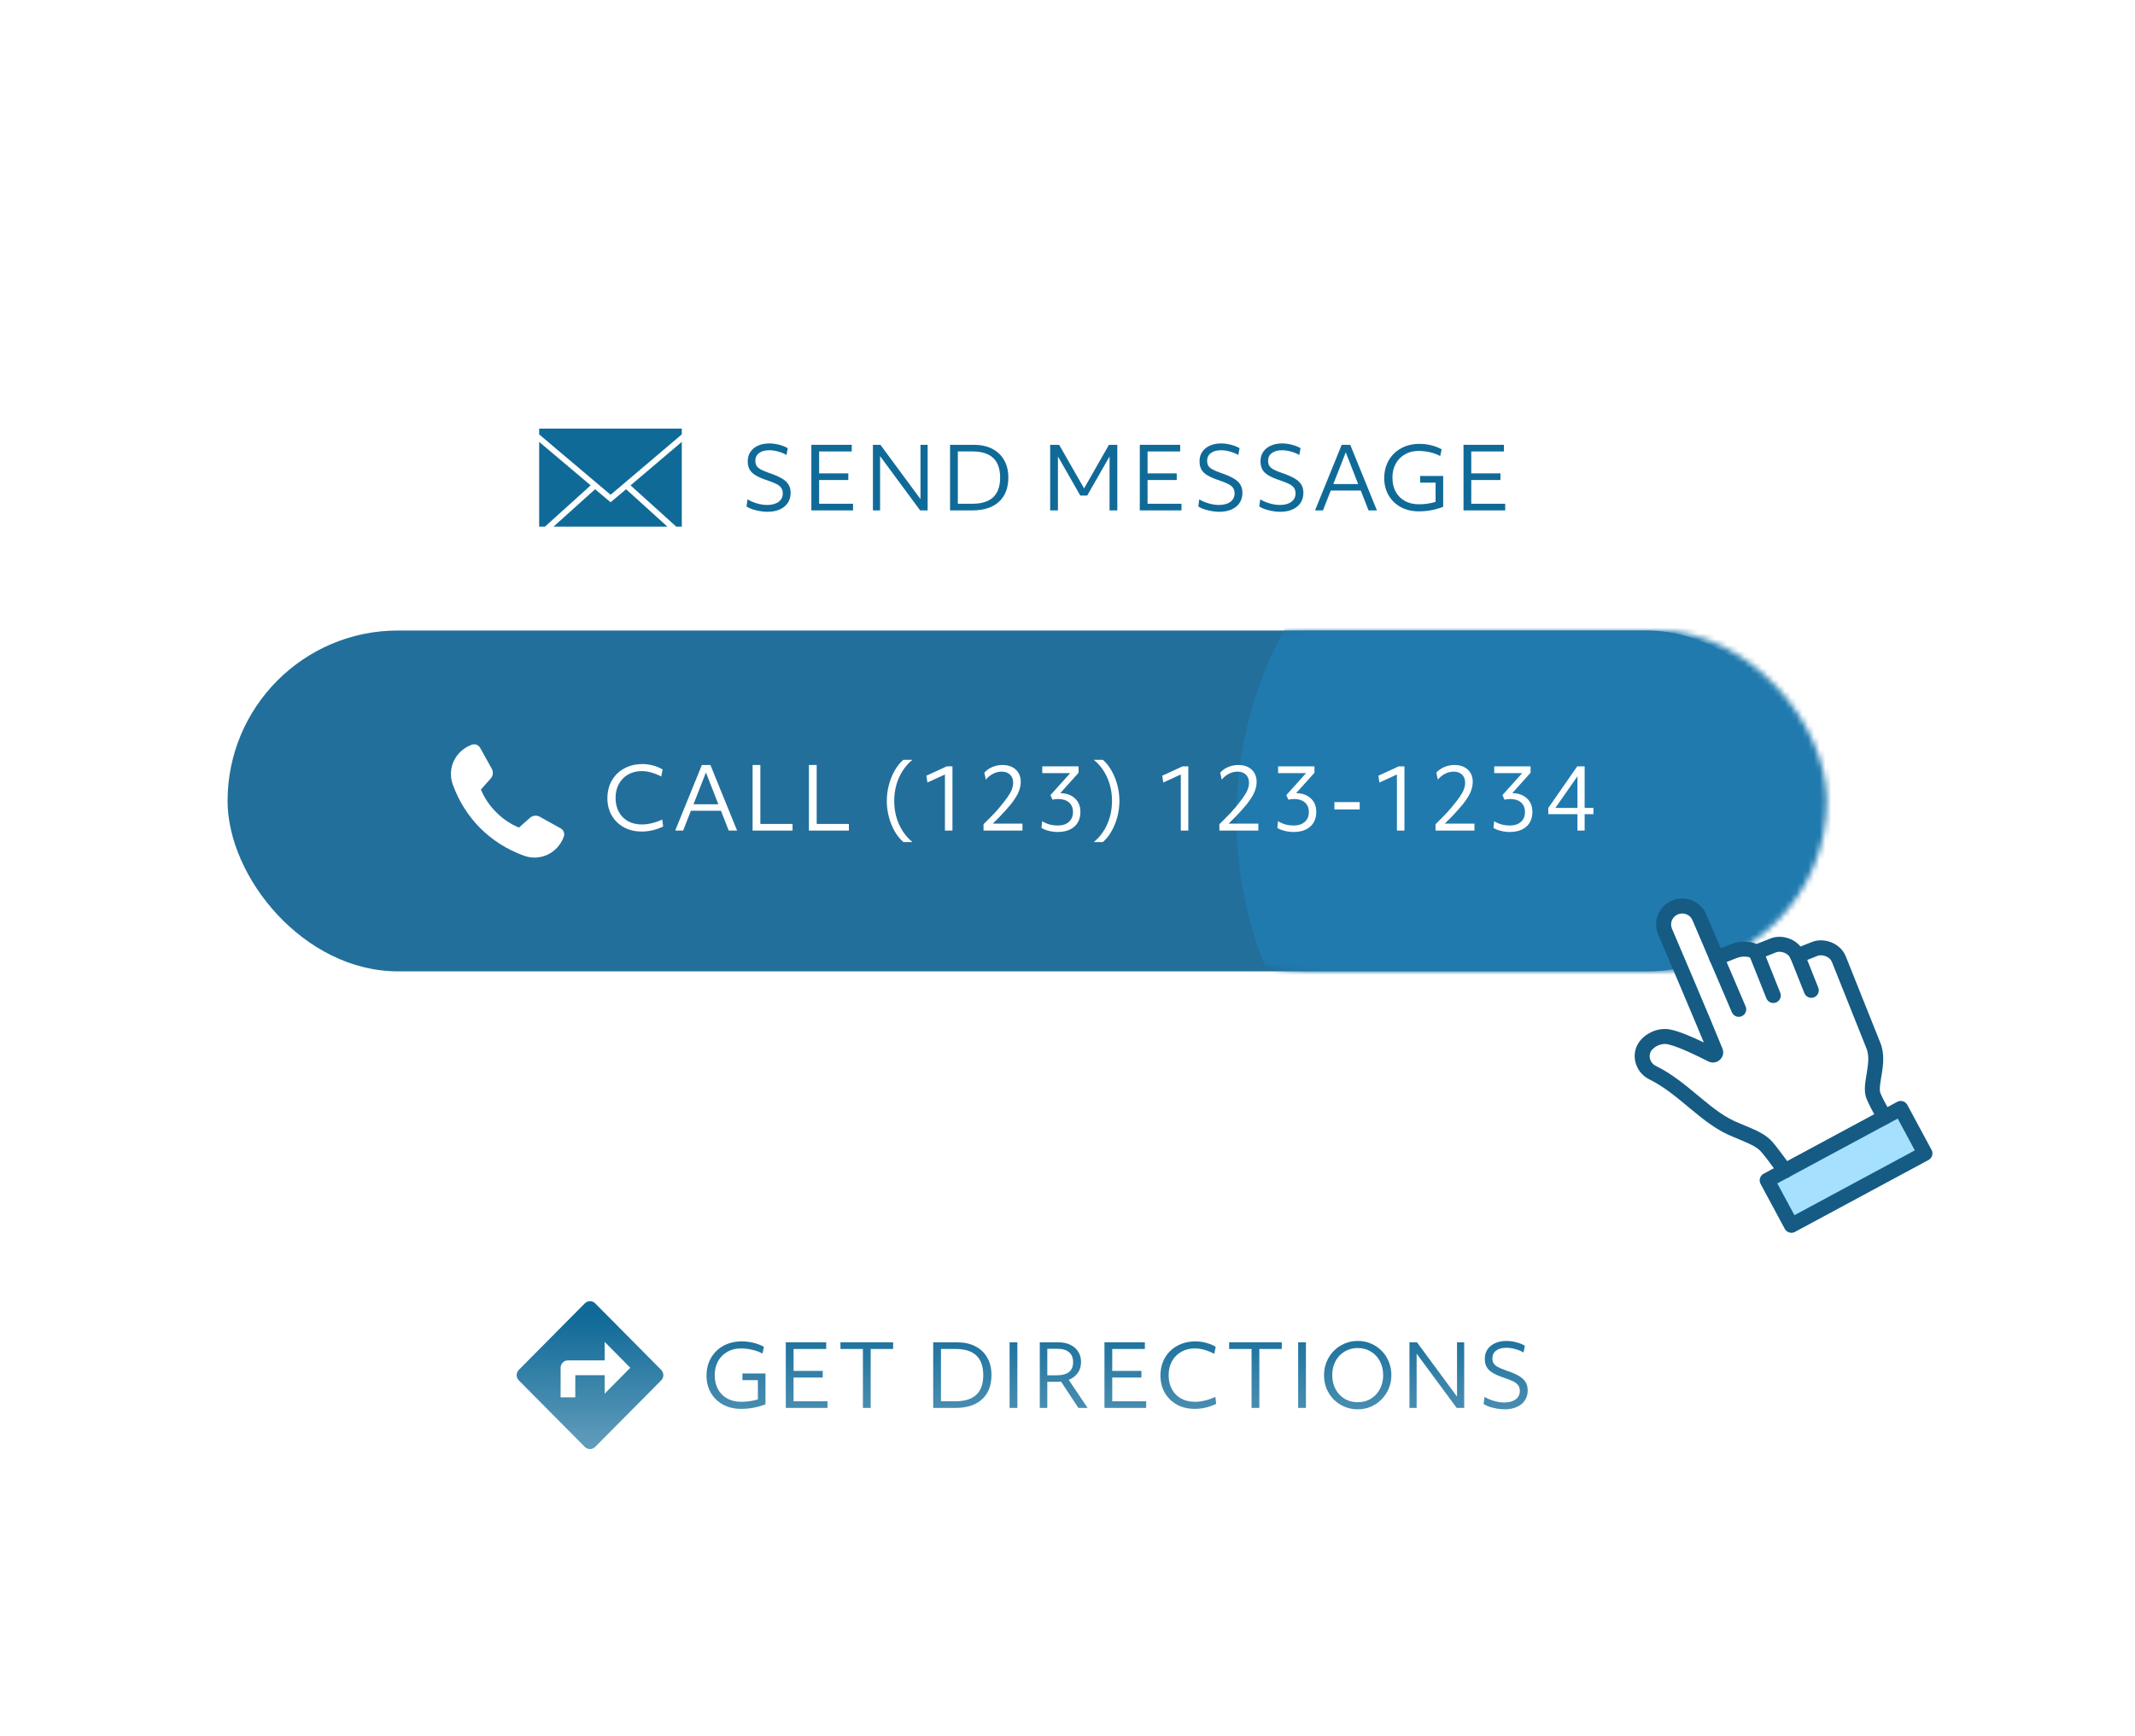 <?xml version="1.0" encoding="utf-8"?>
<svg xmlns="http://www.w3.org/2000/svg" width="369" height="300" viewBox="0 0 369 300" fill="none">
<mask id="mask0_3747_163279" style="mask-type:alpha" maskUnits="userSpaceOnUse" x="-24" y="-21" width="407" height="369">
<path d="M-23.601 -20.915H382.516V347.835H-23.601V-20.915Z" fill="url(#paint0_linear_3747_163279)"/>
</mask>
<g mask="url(#mask0_3747_163279)">
<g filter="url(#filter0_dddd_3747_163279)">
<rect x="39.333" y="31.418" width="274.667" height="58.918" rx="29.459" fill="white"/>
<path fill-rule="evenodd" clip-rule="evenodd" d="M93.185 54.703V69.349H94.189L102.087 62.218L93.185 54.703Z" fill="#106A98"/>
<path fill-rule="evenodd" clip-rule="evenodd" d="M105.534 65.136L102.853 62.887L95.673 69.349H115.347L108.214 62.887L105.534 65.136Z" fill="#106A98"/>
<path fill-rule="evenodd" clip-rule="evenodd" d="M116.879 69.349H117.836V54.703L108.98 62.218L116.879 69.349Z" fill="#106A98"/>
<path fill-rule="evenodd" clip-rule="evenodd" d="M93.185 52.405V53.409L105.535 63.845L117.836 53.409V52.405H93.185Z" fill="#106A98"/>
<path d="M136.157 65.248C135.829 65.736 135.366 66.114 134.769 66.382C134.173 66.651 133.461 66.785 132.636 66.785C132.208 66.785 131.771 66.745 131.323 66.666C130.875 66.586 130.448 66.482 130.04 66.352C129.642 66.213 129.304 66.054 129.025 65.875L129.19 64.637C129.667 64.925 130.214 65.159 130.831 65.338C131.447 65.517 132.029 65.606 132.576 65.606C133.412 65.606 134.073 65.427 134.561 65.069C135.048 64.711 135.292 64.224 135.292 63.607C135.292 63.249 135.212 62.946 135.053 62.697C134.904 62.448 134.635 62.22 134.247 62.011C133.859 61.802 133.317 61.583 132.621 61.354C131.776 61.076 131.104 60.787 130.607 60.489C130.11 60.191 129.756 59.847 129.548 59.459C129.339 59.072 129.234 58.604 129.234 58.057C129.234 57.431 129.388 56.888 129.697 56.431C130.015 55.963 130.453 55.605 131.01 55.357C131.567 55.098 132.218 54.969 132.964 54.969C133.511 54.969 134.068 55.043 134.635 55.193C135.202 55.332 135.709 55.531 136.157 55.789L135.933 56.968C135.495 56.709 135.013 56.51 134.486 56.371C133.959 56.222 133.452 56.147 132.964 56.147C132.208 56.147 131.616 56.312 131.189 56.64C130.761 56.958 130.547 57.401 130.547 57.968C130.547 58.306 130.617 58.594 130.756 58.833C130.895 59.062 131.139 59.276 131.487 59.474C131.845 59.663 132.338 59.867 132.964 60.086C133.879 60.395 134.605 60.708 135.142 61.026C135.68 61.344 136.062 61.702 136.291 62.1C136.53 62.498 136.649 62.966 136.649 63.503C136.649 64.169 136.485 64.751 136.157 65.248Z" fill="#106A98"/>
<path d="M140.23 55.208H147.213V56.356H141.573V60.146H146.616V61.295H141.573V65.397H147.436V66.546H140.23V55.208Z" fill="#106A98"/>
<path d="M150.869 55.208H152.167L159.09 64.592V55.208H160.328V66.546H159.03L152.107 57.162V66.546H150.869V55.208Z" fill="#106A98"/>
<path d="M164.203 55.208H168.321C169.545 55.208 170.599 55.436 171.484 55.894C172.379 56.351 173.066 57.003 173.543 57.848C174.03 58.694 174.274 59.698 174.274 60.862C174.274 62.662 173.732 64.06 172.648 65.054C171.564 66.049 170.027 66.546 168.038 66.546H164.203V55.208ZM168.068 65.397C171.26 65.397 172.857 63.891 172.857 60.877C172.857 57.863 171.265 56.356 168.083 56.356H165.546V65.397H168.068Z" fill="#106A98"/>
<path d="M181.504 55.208H183.055L187.367 62.742L191.664 55.208H193.111V66.546H191.768V57.222L187.904 63.98H186.711L182.846 57.222V66.546H181.504V55.208Z" fill="#106A98"/>
<path d="M196.994 55.208H203.977V56.356H198.337V60.146H203.38V61.295H198.337V65.397H204.201V66.546H196.994V55.208Z" fill="#106A98"/>
<path d="M214.243 65.248C213.914 65.736 213.452 66.114 212.855 66.382C212.258 66.651 211.547 66.785 210.722 66.785C210.294 66.785 209.856 66.745 209.409 66.666C208.961 66.586 208.533 66.482 208.126 66.352C207.728 66.213 207.39 66.054 207.111 65.875L207.275 64.637C207.753 64.925 208.3 65.159 208.916 65.338C209.533 65.517 210.115 65.606 210.662 65.606C211.497 65.606 212.159 65.427 212.646 65.069C213.134 64.711 213.377 64.224 213.377 63.607C213.377 63.249 213.298 62.946 213.139 62.697C212.989 62.448 212.721 62.22 212.333 62.011C211.945 61.802 211.403 61.583 210.707 61.354C209.861 61.076 209.19 60.787 208.693 60.489C208.195 60.191 207.842 59.847 207.633 59.459C207.424 59.072 207.32 58.604 207.32 58.057C207.32 57.431 207.474 56.888 207.782 56.431C208.101 55.963 208.538 55.605 209.095 55.357C209.652 55.098 210.304 54.969 211.05 54.969C211.597 54.969 212.154 55.043 212.721 55.193C213.288 55.332 213.795 55.531 214.243 55.789L214.019 56.968C213.581 56.709 213.099 56.51 212.572 56.371C212.045 56.222 211.537 56.147 211.05 56.147C210.294 56.147 209.702 56.312 209.274 56.64C208.847 56.958 208.633 57.401 208.633 57.968C208.633 58.306 208.703 58.594 208.842 58.833C208.981 59.062 209.225 59.276 209.573 59.474C209.931 59.663 210.423 59.867 211.05 60.086C211.965 60.395 212.691 60.708 213.228 61.026C213.765 61.344 214.148 61.702 214.377 62.1C214.616 62.498 214.735 62.966 214.735 63.503C214.735 64.169 214.571 64.751 214.243 65.248Z" fill="#106A98"/>
<path d="M224.78 65.248C224.451 65.736 223.989 66.114 223.392 66.382C222.795 66.651 222.084 66.785 221.259 66.785C220.831 66.785 220.393 66.745 219.946 66.666C219.498 66.586 219.07 66.482 218.663 66.352C218.265 66.213 217.927 66.054 217.648 65.875L217.812 64.637C218.29 64.925 218.837 65.159 219.453 65.338C220.07 65.517 220.652 65.606 221.199 65.606C222.034 65.606 222.696 65.427 223.183 65.069C223.671 64.711 223.914 64.224 223.914 63.607C223.914 63.249 223.835 62.946 223.676 62.697C223.526 62.448 223.258 62.22 222.87 62.011C222.482 61.802 221.94 61.583 221.244 61.354C220.398 61.076 219.727 60.787 219.23 60.489C218.732 60.191 218.379 59.847 218.17 59.459C217.961 59.072 217.857 58.604 217.857 58.057C217.857 57.431 218.011 56.888 218.319 56.431C218.638 55.963 219.075 55.605 219.632 55.357C220.189 55.098 220.841 54.969 221.587 54.969C222.134 54.969 222.691 55.043 223.258 55.193C223.825 55.332 224.332 55.531 224.78 55.789L224.556 56.968C224.118 56.709 223.636 56.51 223.109 56.371C222.581 56.222 222.074 56.147 221.587 56.147C220.831 56.147 220.239 56.312 219.811 56.64C219.384 56.958 219.17 57.401 219.17 57.968C219.17 58.306 219.239 58.594 219.379 58.833C219.518 59.062 219.762 59.276 220.11 59.474C220.468 59.663 220.96 59.867 221.587 60.086C222.502 60.395 223.228 60.708 223.765 61.026C224.302 61.344 224.685 61.702 224.914 62.1C225.153 62.498 225.272 62.966 225.272 63.503C225.272 64.169 225.108 64.751 224.78 65.248Z" fill="#106A98"/>
<path d="M231.891 55.208H233.368L237.978 66.546H236.531L235.188 63.115H229.996L228.653 66.546H227.28L231.891 55.208ZM234.74 61.996L232.592 56.505L230.443 61.996H234.74Z" fill="#106A98"/>
<path d="M249.431 65.92C248.098 66.447 246.696 66.71 245.224 66.71C244.05 66.71 243.011 66.467 242.106 65.979C241.211 65.492 240.509 64.816 240.002 63.95C239.495 63.075 239.241 62.071 239.241 60.937C239.241 60.071 239.39 59.281 239.689 58.564C239.987 57.848 240.405 57.227 240.942 56.699C241.489 56.172 242.131 55.764 242.867 55.476C243.613 55.188 244.428 55.043 245.313 55.043C246 55.043 246.671 55.123 247.328 55.282C247.994 55.441 248.606 55.675 249.163 55.983L248.909 57.147C248.382 56.859 247.79 56.64 247.134 56.49C246.487 56.341 245.831 56.267 245.164 56.267C244.279 56.267 243.493 56.466 242.807 56.864C242.131 57.251 241.603 57.794 241.225 58.49C240.847 59.176 240.659 59.977 240.659 60.892C240.659 61.827 240.847 62.637 241.225 63.324C241.603 64.01 242.136 64.542 242.822 64.92C243.508 65.298 244.319 65.487 245.254 65.487C246.268 65.487 247.223 65.348 248.118 65.069V61.742H245.448V60.593H249.431V65.92Z" fill="#106A98"/>
<path d="M252.943 55.208H259.925V56.356H254.285V60.146H259.328V61.295H254.285V65.397H260.149V66.546H252.943V55.208Z" fill="#106A98"/>
</g>
<g filter="url(#filter1_i_3747_163279)">
<rect x="39.333" y="108.985" width="274.667" height="58.918" rx="29.459" fill="#226F9C"/>
<g clip-path="url(#clip0_3747_163279)">
<path fill-rule="evenodd" clip-rule="evenodd" d="M93.299 141.18C94.499 141.847 95.701 142.514 96.901 143.181C97.417 143.468 97.644 144.077 97.441 144.632C96.408 147.453 93.383 148.942 90.538 147.903C84.712 145.777 80.392 141.457 78.265 135.63C77.226 132.785 78.716 129.76 81.537 128.728C82.092 128.524 82.7 128.75 82.987 129.268C83.654 130.468 84.321 131.669 84.988 132.869C85.301 133.432 85.227 134.1 84.799 134.581C84.238 135.211 83.678 135.842 83.118 136.472C84.314 139.384 86.782 141.853 89.695 143.049C90.325 142.488 90.956 141.929 91.586 141.368C92.068 140.94 92.735 140.867 93.298 141.179L93.299 141.18Z" fill="white"/>
</g>
<mask id="mask1_3747_163279" style="mask-type:alpha" maskUnits="userSpaceOnUse" x="196" y="108" width="120" height="60">
<rect x="196.745" y="108.984" width="119" height="58.92" rx="29.46" fill="#D9D9D9"/>
</mask>
<g mask="url(#mask1_3747_163279)">
<circle cx="282.129" cy="141.444" r="68.444" fill="#207AAE"/>
</g>
<path d="M105.408 135.602C105.707 134.876 106.124 134.249 106.661 133.722C107.209 133.195 107.85 132.787 108.586 132.499C109.332 132.21 110.153 132.066 111.048 132.066C111.635 132.066 112.246 132.151 112.883 132.32C113.52 132.489 114.067 132.718 114.524 133.006L114.285 134.214C113.629 133.886 113.037 133.652 112.51 133.513C111.993 133.364 111.456 133.289 110.899 133.289C110.013 133.289 109.228 133.488 108.541 133.886C107.865 134.274 107.338 134.816 106.96 135.512C106.582 136.199 106.393 136.999 106.393 137.914C106.393 138.849 106.582 139.66 106.96 140.346C107.338 141.033 107.865 141.565 108.541 141.943C109.228 142.321 110.033 142.51 110.958 142.51C111.505 142.51 112.082 142.435 112.689 142.286C113.296 142.137 113.888 141.928 114.464 141.659L114.614 142.853C113.44 143.44 112.197 143.733 110.884 143.733C110.018 143.733 109.223 143.594 108.497 143.315C107.78 143.027 107.159 142.629 106.632 142.122C106.104 141.605 105.697 140.998 105.408 140.302C105.12 139.595 104.976 138.825 104.976 137.989C104.976 137.124 105.12 136.328 105.408 135.602Z" fill="white"/>
<path d="M121.307 132.23H122.784L127.394 143.569H125.947L124.604 140.137H119.412L118.069 143.569H116.697L121.307 132.23ZM124.157 139.019L122.008 133.528L119.86 139.019H124.157Z" fill="white"/>
<path d="M130.074 132.23H131.416V142.42H136.981V143.569H130.074V132.23Z" fill="white"/>
<path d="M139.809 132.23H141.152V142.42H146.717V143.569H139.809V132.23Z" fill="white"/>
<path d="M155.373 134.423C154.825 135.657 154.552 136.999 154.552 138.452C154.552 139.894 154.825 141.232 155.373 142.465C155.93 143.698 156.705 144.728 157.7 145.553H156.133C155.566 145.066 155.064 144.444 154.627 143.688C154.199 142.932 153.866 142.102 153.627 141.197C153.388 140.292 153.269 139.377 153.269 138.452C153.269 137.517 153.388 136.597 153.627 135.691C153.866 134.786 154.199 133.956 154.627 133.2C155.064 132.434 155.566 131.812 156.133 131.335H157.7C156.695 132.161 155.92 133.19 155.373 134.423Z" fill="white"/>
<path d="M164.615 143.569H163.317V133.871L160.288 135.259L160.109 134.08L163.615 132.469H164.615V143.569Z" fill="white"/>
<path d="M175.343 138.153C174.975 138.71 174.478 139.332 173.852 140.018C173.474 140.436 173.086 140.854 172.688 141.271C172.29 141.679 171.922 142.042 171.584 142.361H176.716V143.569H169.987V142.465C170.465 141.997 170.863 141.6 171.181 141.271C171.509 140.943 171.798 140.645 172.046 140.376C172.295 140.108 172.529 139.839 172.747 139.571C173.344 138.854 173.812 138.253 174.15 137.765C174.498 137.268 174.742 136.83 174.881 136.452C175.03 136.064 175.105 135.682 175.105 135.304C175.105 134.707 174.926 134.239 174.568 133.901C174.22 133.553 173.737 133.379 173.12 133.379C172.603 133.379 172.106 133.503 171.629 133.752C171.151 133.991 170.738 134.329 170.39 134.766L170.122 133.558C170.49 133.14 170.947 132.817 171.494 132.588C172.051 132.349 172.638 132.23 173.255 132.23C174.22 132.23 174.985 132.494 175.552 133.021C176.129 133.548 176.418 134.254 176.418 135.139C176.418 135.617 176.333 136.099 176.164 136.587C175.995 137.074 175.721 137.596 175.343 138.153Z" fill="white"/>
<path d="M184.968 133.633H180.134V132.469H186.416V133.573L183.253 137.094C184.317 137.114 185.162 137.417 185.789 138.004C186.416 138.581 186.729 139.357 186.729 140.331C186.729 141.416 186.381 142.266 185.684 142.883C184.988 143.499 184.023 143.808 182.79 143.808C182.273 143.808 181.766 143.743 181.268 143.614C180.771 143.494 180.348 143.325 180 143.106L180.119 141.943C180.905 142.44 181.81 142.689 182.835 142.689C183.64 142.689 184.277 142.48 184.745 142.062C185.212 141.644 185.446 141.077 185.446 140.361C185.446 139.655 185.217 139.103 184.759 138.705C184.302 138.307 183.675 138.108 182.88 138.108C182.581 138.108 182.258 138.148 181.91 138.228L181.552 137.437L184.968 133.633Z" fill="white"/>
<path d="M191.371 142.465C191.918 141.222 192.191 139.879 192.191 138.437C192.191 136.994 191.918 135.657 191.371 134.423C190.824 133.18 190.048 132.151 189.043 131.335H190.61C191.177 131.812 191.674 132.434 192.102 133.2C192.539 133.956 192.877 134.786 193.116 135.691C193.355 136.597 193.474 137.512 193.474 138.437C193.474 139.362 193.355 140.282 193.116 141.197C192.877 142.102 192.539 142.932 192.102 143.688C191.674 144.454 191.177 145.076 190.61 145.553H189.043C190.048 144.728 190.824 143.698 191.371 142.465Z" fill="white"/>
<path d="M205.381 143.569H204.083V133.871L201.054 135.259L200.875 134.08L204.381 132.469H205.381V143.569Z" fill="white"/>
<path d="M216.11 138.153C215.742 138.71 215.245 139.332 214.618 140.018C214.24 140.436 213.852 140.854 213.454 141.271C213.056 141.679 212.688 142.042 212.35 142.361H217.483V143.569H210.754V142.465C211.231 141.997 211.629 141.6 211.947 141.271C212.276 140.943 212.564 140.645 212.813 140.376C213.061 140.108 213.295 139.839 213.514 139.571C214.111 138.854 214.578 138.253 214.916 137.765C215.265 137.268 215.508 136.83 215.647 136.452C215.797 136.064 215.871 135.682 215.871 135.304C215.871 134.707 215.692 134.239 215.334 133.901C214.986 133.553 214.504 133.379 213.887 133.379C213.37 133.379 212.872 133.503 212.395 133.752C211.918 133.991 211.505 134.329 211.157 134.766L210.888 133.558C211.256 133.14 211.714 132.817 212.261 132.588C212.818 132.349 213.405 132.23 214.021 132.23C214.986 132.23 215.752 132.494 216.319 133.021C216.896 133.548 217.184 134.254 217.184 135.139C217.184 135.617 217.1 136.099 216.931 136.587C216.761 137.074 216.488 137.596 216.11 138.153Z" fill="white"/>
<path d="M225.735 133.633H220.901V132.469H227.182V133.573L224.019 137.094C225.083 137.114 225.929 137.417 226.555 138.004C227.182 138.581 227.495 139.357 227.495 140.331C227.495 141.416 227.147 142.266 226.451 142.883C225.755 143.499 224.79 143.808 223.557 143.808C223.039 143.808 222.532 143.743 222.035 143.614C221.537 143.494 221.115 143.325 220.767 143.106L220.886 141.943C221.672 142.44 222.577 142.689 223.601 142.689C224.407 142.689 225.044 142.48 225.511 142.062C225.979 141.644 226.212 141.077 226.212 140.361C226.212 139.655 225.983 139.103 225.526 138.705C225.068 138.307 224.442 138.108 223.646 138.108C223.348 138.108 223.024 138.148 222.676 138.228L222.318 137.437L225.735 133.633Z" fill="white"/>
<path d="M230.63 138.646H235.002V139.914H230.63V138.646Z" fill="white"/>
<path d="M242.735 143.569H241.437V133.871L238.409 135.259L238.23 134.08L241.736 132.469H242.735V143.569Z" fill="white"/>
<path d="M253.464 138.153C253.096 138.71 252.599 139.332 251.972 140.018C251.594 140.436 251.206 140.854 250.809 141.271C250.411 141.679 250.043 142.042 249.704 142.361H254.837V143.569H248.108V142.465C248.585 141.997 248.983 141.6 249.302 141.271C249.63 140.943 249.918 140.645 250.167 140.376C250.416 140.108 250.649 139.839 250.868 139.571C251.465 138.854 251.932 138.253 252.271 137.765C252.619 137.268 252.862 136.83 253.002 136.452C253.151 136.064 253.225 135.682 253.225 135.304C253.225 134.707 253.046 134.239 252.688 133.901C252.34 133.553 251.858 133.379 251.241 133.379C250.724 133.379 250.227 133.503 249.749 133.752C249.272 133.991 248.859 134.329 248.511 134.766L248.242 133.558C248.61 133.14 249.068 132.817 249.615 132.588C250.172 132.349 250.759 132.23 251.375 132.23C252.34 132.23 253.106 132.494 253.673 133.021C254.25 133.548 254.538 134.254 254.538 135.139C254.538 135.617 254.454 136.099 254.285 136.587C254.116 137.074 253.842 137.596 253.464 138.153Z" fill="white"/>
<path d="M263.089 133.633H258.255V132.469H264.536V133.573L261.373 137.094C262.438 137.114 263.283 137.417 263.91 138.004C264.536 138.581 264.85 139.357 264.85 140.331C264.85 141.416 264.501 142.266 263.805 142.883C263.109 143.499 262.144 143.808 260.911 143.808C260.394 143.808 259.886 143.743 259.389 143.614C258.892 143.494 258.469 143.325 258.121 143.106L258.24 141.943C259.026 142.44 259.931 142.689 260.956 142.689C261.761 142.689 262.398 142.48 262.865 142.062C263.333 141.644 263.566 141.077 263.566 140.361C263.566 139.655 263.338 139.103 262.88 138.705C262.423 138.307 261.796 138.108 261 138.108C260.702 138.108 260.379 138.148 260.031 138.228L259.672 137.437L263.089 133.633Z" fill="white"/>
<path d="M272.594 132.469H273.878V139.645H275.399V140.734H273.878V143.569H272.639V140.734H267.596V139.66L272.594 132.469ZM272.639 134.185L268.82 139.645H272.639V134.185Z" fill="white"/>
</g>
<g filter="url(#filter2_dddd_3747_163279)">
<rect x="39.333" y="186.554" width="274.667" height="58.923" rx="29.462" fill="white"/>
<path d="M114.279 215.114L102.866 203.606C102.372 203.108 101.573 203.108 101.078 203.606L89.665 215.114C89.17 215.613 89.17 216.418 89.665 216.917L101.078 228.425C101.573 228.923 102.372 228.923 102.866 228.425L114.279 216.917C114.774 216.431 114.774 215.626 114.279 215.114ZM104.502 219.219V216.022H99.43V219.858H96.893V214.743C96.893 214.04 97.464 213.465 98.161 213.465H104.502V210.268L108.941 214.743L104.502 219.219Z" fill="#106A98"/>
<path d="M132.3 221.058C130.968 221.586 129.565 221.849 128.093 221.849C126.919 221.849 125.88 221.605 124.975 221.118C124.08 220.631 123.379 219.954 122.871 219.089C122.364 218.214 122.11 217.209 122.11 216.075C122.11 215.21 122.26 214.419 122.558 213.703C122.856 212.987 123.274 212.365 123.811 211.838C124.358 211.311 125 210.903 125.736 210.615C126.482 210.326 127.297 210.182 128.183 210.182C128.869 210.182 129.54 210.262 130.197 210.421C130.863 210.58 131.475 210.814 132.032 211.122L131.778 212.286C131.251 211.997 130.659 211.778 130.003 211.629C129.356 211.48 128.7 211.405 128.033 211.405C127.148 211.405 126.362 211.604 125.676 212.002C125 212.39 124.473 212.932 124.095 213.628C123.717 214.315 123.528 215.115 123.528 216.03C123.528 216.965 123.717 217.776 124.095 218.462C124.473 219.149 125.005 219.681 125.691 220.059C126.377 220.437 127.188 220.626 128.123 220.626C129.137 220.626 130.092 220.486 130.987 220.208V216.881H128.317V215.732H132.3V221.058Z" fill="#106A98"/>
<path d="M135.812 210.346H142.794V211.495H137.155V215.285H142.197V216.433H137.155V220.536H143.018V221.685H135.812V210.346Z" fill="#106A98"/>
<path d="M149.14 211.495H145.261V210.346H154.362V211.495H150.483V221.685H149.14V211.495Z" fill="#106A98"/>
<path d="M161.289 210.346H165.407C166.63 210.346 167.684 210.575 168.569 211.032C169.465 211.49 170.151 212.141 170.628 212.987C171.116 213.832 171.359 214.837 171.359 216.001C171.359 217.801 170.817 219.198 169.733 220.193C168.649 221.188 167.112 221.685 165.123 221.685H161.289V210.346ZM165.153 220.536C168.346 220.536 169.942 219.029 169.942 216.016C169.942 213.002 168.351 211.495 165.168 211.495H162.631V220.536H165.153Z" fill="#106A98"/>
<path d="M174.492 210.346H175.835V221.685H174.492V210.346Z" fill="#106A98"/>
<path d="M179.711 210.346H182.948C183.734 210.346 184.415 210.49 184.992 210.779C185.579 211.057 186.032 211.455 186.35 211.972C186.678 212.48 186.842 213.076 186.842 213.763C186.842 214.509 186.643 215.145 186.246 215.672C185.858 216.2 185.345 216.587 184.709 216.836L187.976 221.685H186.38L183.396 217.149C183.237 217.159 183.073 217.164 182.904 217.164H181.009V221.685H179.711V210.346ZM182.65 216.045C184.53 216.045 185.47 215.285 185.47 213.763C185.47 213.017 185.236 212.45 184.769 212.062C184.311 211.664 183.645 211.465 182.769 211.465H181.009V216.045H182.65Z" fill="#106A98"/>
<path d="M190.889 210.346H197.871V211.495H192.232V215.285H197.274V216.433H192.232V220.536H198.095V221.685H190.889V210.346Z" fill="#106A98"/>
<path d="M200.996 213.718C201.294 212.992 201.712 212.365 202.249 211.838C202.796 211.311 203.438 210.903 204.174 210.615C204.92 210.326 205.74 210.182 206.635 210.182C207.222 210.182 207.834 210.267 208.471 210.436C209.107 210.605 209.654 210.834 210.112 211.122L209.873 212.33C209.217 212.002 208.625 211.768 208.098 211.629C207.58 211.48 207.043 211.405 206.486 211.405C205.601 211.405 204.815 211.604 204.129 212.002C203.453 212.39 202.925 212.932 202.548 213.628C202.17 214.315 201.981 215.115 201.981 216.03C201.981 216.965 202.17 217.776 202.548 218.462C202.925 219.149 203.453 219.681 204.129 220.059C204.815 220.437 205.621 220.626 206.546 220.626C207.093 220.626 207.67 220.551 208.277 220.402C208.883 220.253 209.475 220.044 210.052 219.775L210.201 220.969C209.028 221.556 207.784 221.849 206.471 221.849C205.606 221.849 204.81 221.71 204.084 221.431C203.368 221.143 202.746 220.745 202.219 220.238C201.692 219.721 201.284 219.114 200.996 218.418C200.707 217.711 200.563 216.941 200.563 216.105C200.563 215.24 200.707 214.444 200.996 213.718Z" fill="#106A98"/>
<path d="M216.313 211.495H212.434V210.346H221.535V211.495H217.655V221.685H216.313V211.495Z" fill="#106A98"/>
<path d="M224.365 210.346H225.707V221.685H224.365V210.346Z" fill="#106A98"/>
<path d="M229.27 218.343C228.982 217.627 228.838 216.851 228.838 216.016C228.838 215.19 228.987 214.419 229.285 213.703C229.584 212.987 229.996 212.36 230.523 211.823C231.061 211.286 231.677 210.868 232.373 210.57C233.08 210.262 233.841 210.107 234.656 210.107C235.482 210.107 236.243 210.257 236.939 210.555C237.645 210.853 238.262 211.271 238.789 211.808C239.326 212.345 239.739 212.972 240.027 213.688C240.326 214.404 240.475 215.18 240.475 216.016C240.475 216.841 240.326 217.612 240.027 218.328C239.729 219.044 239.311 219.671 238.774 220.208C238.247 220.745 237.63 221.168 236.924 221.476C236.228 221.775 235.472 221.924 234.656 221.924C233.841 221.924 233.08 221.775 232.373 221.476C231.667 221.178 231.046 220.76 230.509 220.223C229.981 219.686 229.569 219.059 229.27 218.343ZM239.057 216.016C239.057 215.11 238.868 214.305 238.49 213.599C238.112 212.892 237.59 212.34 236.924 211.943C236.267 211.535 235.512 211.331 234.656 211.331C233.811 211.331 233.055 211.535 232.388 211.943C231.722 212.34 231.2 212.892 230.822 213.599C230.444 214.305 230.255 215.11 230.255 216.016C230.255 216.921 230.444 217.726 230.822 218.433C231.2 219.139 231.722 219.696 232.388 220.104C233.055 220.501 233.811 220.7 234.656 220.7C235.512 220.7 236.267 220.501 236.924 220.104C237.59 219.696 238.112 219.139 238.49 218.433C238.868 217.726 239.057 216.921 239.057 216.016Z" fill="#106A98"/>
<path d="M243.603 210.346H244.901L251.823 219.731V210.346H253.062V221.685H251.764L244.841 212.301V221.685H243.603V210.346Z" fill="#106A98"/>
<path d="M263.546 220.387C263.218 220.874 262.756 221.252 262.159 221.521C261.562 221.789 260.851 221.924 260.025 221.924C259.598 221.924 259.16 221.884 258.712 221.804C258.265 221.725 257.837 221.62 257.429 221.491C257.031 221.352 256.693 221.193 256.415 221.014L256.579 219.775C257.056 220.064 257.603 220.297 258.22 220.477C258.837 220.656 259.419 220.745 259.966 220.745C260.801 220.745 261.463 220.566 261.95 220.208C262.437 219.85 262.681 219.363 262.681 218.746C262.681 218.388 262.601 218.084 262.442 217.836C262.293 217.587 262.025 217.358 261.637 217.149C261.249 216.941 260.707 216.722 260.01 216.493C259.165 216.214 258.494 215.926 257.996 215.628C257.499 215.329 257.146 214.986 256.937 214.598C256.728 214.21 256.624 213.743 256.624 213.196C256.624 212.569 256.778 212.027 257.086 211.57C257.404 211.102 257.842 210.744 258.399 210.495C258.956 210.237 259.608 210.107 260.354 210.107C260.901 210.107 261.458 210.182 262.025 210.331C262.591 210.47 263.099 210.669 263.546 210.928L263.323 212.107C262.885 211.848 262.402 211.649 261.875 211.51C261.348 211.361 260.841 211.286 260.354 211.286C259.598 211.286 259.006 211.45 258.578 211.778C258.15 212.097 257.937 212.539 257.937 213.106C257.937 213.444 258.006 213.733 258.145 213.972C258.285 214.2 258.528 214.414 258.876 214.613C259.235 214.802 259.727 215.006 260.354 215.225C261.269 215.533 261.995 215.846 262.532 216.165C263.069 216.483 263.452 216.841 263.681 217.239C263.919 217.637 264.039 218.104 264.039 218.641C264.039 219.308 263.875 219.89 263.546 220.387Z" fill="#106A98"/>
</g>
<g filter="url(#filter3_dddd_3747_163279)">
<path d="M323.811 167.369C323.01 165.352 325.027 161.732 323.811 158.706L317.838 143.76C317.166 142.079 315.058 141.407 313.662 141.963L310.675 143.153C310.003 141.472 307.896 140.799 306.499 141.355L303.513 142.545C302.582 141.873 300.953 141.808 299.492 142.416L296.725 143.527L293.738 136.559C293.092 134.904 291.217 134.115 289.562 134.762C287.907 135.408 287.106 137.244 287.752 138.899C287.752 138.899 294.54 154.763 296.492 159.637C296.66 160.051 296.221 160.439 295.833 160.245C294.281 159.456 290.816 157.698 288.579 157.181C287.157 156.857 285.606 157.4 284.61 158.474C283.201 159.986 283.77 162.43 285.619 163.335C291.191 166.076 294.85 171.273 300.229 173.316C302.427 174.26 304.017 174.816 305.129 175.915C305.775 176.561 307.34 178.682 308.503 180.311L325.725 171.028C324.962 169.683 324.186 168.222 323.824 167.343L323.811 167.369Z" fill="white"/>
<path d="M328.512 169.549L305.426 181.979L309.612 189.755L332.699 177.324L328.512 169.549Z" fill="#A5E0FF"/>
<path fill-rule="evenodd" clip-rule="evenodd" d="M304.288 182.592C303.949 181.964 304.184 181.18 304.813 180.841L327.9 168.41C328.528 168.072 329.312 168.307 329.651 168.936L333.837 176.711C334.176 177.34 333.941 178.124 333.312 178.462L310.226 190.893C309.597 191.232 308.813 190.996 308.474 190.368L304.288 182.592ZM307.177 182.505L310.138 188.003L330.948 176.799L327.987 171.3L307.177 182.505Z" fill="#155B84"/>
<path fill-rule="evenodd" clip-rule="evenodd" d="M306.965 142.569C306.965 142.569 306.965 142.569 306.965 142.569L303.978 143.759C303.568 143.922 303.102 143.865 302.743 143.606C302.296 143.283 301.168 143.122 299.979 143.62L299.961 143.628L297.194 144.74C296.532 145.006 295.779 144.685 295.513 144.022C295.246 143.36 295.568 142.607 296.23 142.341L298.988 141.232C300.445 140.623 302.226 140.513 303.594 141.128L306.008 140.167C307.061 139.748 308.284 139.817 309.323 140.224C310.013 140.495 310.682 140.939 311.197 141.561L313.171 140.775C314.224 140.355 315.447 140.424 316.486 140.832C317.538 141.245 318.541 142.061 319.027 143.297C319.028 143.298 319.028 143.299 319.029 143.301L325 158.241C325.748 160.124 325.473 162.118 325.225 163.637C325.197 163.809 325.169 163.973 325.143 164.132C325.043 164.726 324.958 165.234 324.918 165.711C324.867 166.314 324.911 166.679 325 166.904C325.311 167.686 326.054 169.071 326.824 170.428C327.176 171.049 326.958 171.838 326.337 172.191C325.716 172.543 324.927 172.325 324.575 171.704C323.819 170.373 322.985 168.835 322.597 167.859C322.286 167.076 322.279 166.231 322.341 165.494C322.391 164.9 322.5 164.255 322.602 163.649C322.626 163.503 322.65 163.36 322.673 163.22C322.926 161.669 323.051 160.34 322.597 159.197C322.597 159.197 322.597 159.197 322.597 159.197L316.622 144.245C316.448 143.802 316.062 143.443 315.542 143.239C315.007 143.029 314.471 143.04 314.128 143.177L311.141 144.366C310.821 144.494 310.464 144.488 310.149 144.352C309.833 144.215 309.585 143.958 309.459 143.637C309.285 143.195 308.899 142.836 308.379 142.632C307.844 142.422 307.308 142.433 306.965 142.569Z" fill="#155B84"/>
<path fill-rule="evenodd" clip-rule="evenodd" d="M303.02 141.357C303.684 141.092 304.436 141.415 304.701 142.078L307.687 149.551C307.952 150.214 307.63 150.967 306.967 151.232C306.304 151.497 305.551 151.174 305.286 150.511L302.3 143.038C302.035 142.375 302.357 141.622 303.02 141.357Z" fill="#155B84"/>
<path fill-rule="evenodd" clip-rule="evenodd" d="M310.198 141.964C310.861 141.7 311.613 142.024 311.877 142.687L314.256 148.66C314.52 149.324 314.197 150.076 313.533 150.34C312.87 150.604 312.118 150.28 311.854 149.617L309.475 143.644C309.211 142.98 309.534 142.228 310.198 141.964Z" fill="#155B84"/>
<path fill-rule="evenodd" clip-rule="evenodd" d="M294.934 136.093C294.013 133.767 291.384 132.688 289.092 133.583C286.77 134.49 285.642 137.077 286.548 139.395C286.553 139.408 286.558 139.421 286.563 139.433L287.752 138.925C286.563 139.433 286.563 139.433 286.563 139.433L286.859 140.124C287.048 140.567 287.321 141.205 287.654 141.987C288.321 143.55 289.23 145.684 290.2 147.971C291.709 151.53 293.362 155.446 294.479 158.152C292.761 157.322 290.534 156.331 288.871 155.947L288.866 155.946C286.954 155.511 284.943 156.24 283.663 157.619C281.606 159.829 282.501 163.273 285.049 164.521C287.518 165.736 289.599 167.468 291.771 169.276C291.904 169.386 292.037 169.497 292.17 169.608C294.433 171.488 296.837 173.431 299.743 174.541C300.093 174.691 300.417 174.827 300.721 174.955C301.406 175.242 301.988 175.487 302.521 175.746C303.271 176.111 303.804 176.45 304.217 176.858C304.468 177.109 304.966 177.726 305.592 178.551C306.199 179.353 306.873 180.279 307.451 181.088C307.866 181.669 308.674 181.804 309.255 181.389C309.836 180.974 309.97 180.166 309.555 179.585C308.97 178.765 308.28 177.817 307.652 176.989C307.046 176.189 306.44 175.423 306.043 175.027L306.038 175.021C305.339 174.331 304.522 173.844 303.651 173.42C303.052 173.129 302.368 172.842 301.647 172.539C301.35 172.414 301.046 172.286 300.739 172.154C300.722 172.147 300.705 172.14 300.688 172.133C298.227 171.199 296.12 169.528 293.823 167.619C293.674 167.495 293.525 167.371 293.374 167.246C291.251 165.476 288.946 163.557 286.189 162.201L286.187 162.2C285.039 161.638 284.797 160.196 285.556 159.381L285.558 159.379C286.269 158.613 287.36 158.256 288.291 158.467C290.338 158.941 293.64 160.607 295.247 161.423L295.255 161.427C296.662 162.131 298.324 160.744 297.691 159.18C296.709 156.727 294.519 151.531 292.58 146.961C291.609 144.672 290.699 142.536 290.032 140.972C289.699 140.19 289.426 139.551 289.236 139.108L288.95 138.437C288.574 137.45 289.05 136.375 290.033 135.992C291.043 135.597 292.155 136.086 292.534 137.055C292.539 137.068 292.544 137.08 292.549 137.093L299.324 152.931C299.605 153.588 300.365 153.892 301.022 153.611C301.678 153.331 301.983 152.571 301.702 151.914L294.934 136.093Z" fill="#155B84"/>
</g>
</g>
<defs>
<filter id="filter0_dddd_3747_163279" x="5.519" y="4.783" width="342.296" height="126.547" filterUnits="userSpaceOnUse" color-interpolation-filters="sRGB">
<feFlood flood-opacity="0" result="BackgroundImageFix"/>
<feColorMatrix in="SourceAlpha" type="matrix" values="0 0 0 0 0 0 0 0 0 0 0 0 0 0 0 0 0 0 127 0" result="hardAlpha"/>
<feOffset dy="3.016"/>
<feGaussianBlur stdDeviation="1.81"/>
<feColorMatrix type="matrix" values="0 0 0 0 0 0 0 0 0 0 0 0 0 0 0 0 0 0 0.11 0"/>
<feBlend mode="normal" in2="BackgroundImageFix" result="effect1_dropShadow_3747_163279"/>
<feColorMatrix in="SourceAlpha" type="matrix" values="0 0 0 0 0 0 0 0 0 0 0 0 0 0 0 0 0 0 127 0" result="hardAlpha"/>
<feOffset dy="5.456"/>
<feGaussianBlur stdDeviation="5.614"/>
<feColorMatrix type="matrix" values="0 0 0 0 0 0 0 0 0 0 0 0 0 0 0 0 0 0 0.069 0"/>
<feBlend mode="normal" in2="effect1_dropShadow_3747_163279" result="effect2_dropShadow_3747_163279"/>
<feColorMatrix in="SourceAlpha" type="matrix" values="0 0 0 0 0 0 0 0 0 0 0 0 0 0 0 0 0 0 127 0" result="hardAlpha"/>
<feOffset dy="6.026"/>
<feGaussianBlur stdDeviation="7.951"/>
<feColorMatrix type="matrix" values="0 0 0 0 0 0 0 0 0 0 0 0 0 0 0 0 0 0 0.059 0"/>
<feBlend mode="normal" in2="effect2_dropShadow_3747_163279" result="effect3_dropShadow_3747_163279"/>
<feColorMatrix in="SourceAlpha" type="matrix" values="0 0 0 0 0 0 0 0 0 0 0 0 0 0 0 0 0 0 127 0" result="hardAlpha"/>
<feOffset dy="7.18"/>
<feGaussianBlur stdDeviation="16.907"/>
<feColorMatrix type="matrix" values="0 0 0 0 0 0 0 0 0 0 0 0 0 0 0 0 0 0 0.041 0"/>
<feBlend mode="normal" in2="effect3_dropShadow_3747_163279" result="effect4_dropShadow_3747_163279"/>
<feBlend mode="normal" in="SourceGraphic" in2="effect4_dropShadow_3747_163279" result="shape"/>
</filter>
<filter id="filter1_i_3747_163279" x="39.333" y="108.984" width="276.412" height="58.92" filterUnits="userSpaceOnUse" color-interpolation-filters="sRGB">
<feFlood flood-opacity="0" result="BackgroundImageFix"/>
<feBlend mode="normal" in="SourceGraphic" in2="BackgroundImageFix" result="shape"/>
<feColorMatrix in="SourceAlpha" type="matrix" values="0 0 0 0 0 0 0 0 0 0 0 0 0 0 0 0 0 0 127 0" result="hardAlpha"/>
<feOffset/>
<feGaussianBlur stdDeviation="7.099"/>
<feComposite in2="hardAlpha" operator="arithmetic" k2="-1" k3="1"/>
<feColorMatrix type="matrix" values="0 0 0 0 0 0 0 0 0 0 0 0 0 0 0 0 0 0 0.25 0"/>
<feBlend mode="normal" in2="shape" result="effect1_innerShadow_3747_163279"/>
</filter>
<filter id="filter2_dddd_3747_163279" x="5.519" y="159.919" width="342.296" height="126.552" filterUnits="userSpaceOnUse" color-interpolation-filters="sRGB">
<feFlood flood-opacity="0" result="BackgroundImageFix"/>
<feColorMatrix in="SourceAlpha" type="matrix" values="0 0 0 0 0 0 0 0 0 0 0 0 0 0 0 0 0 0 127 0" result="hardAlpha"/>
<feOffset dy="3.016"/>
<feGaussianBlur stdDeviation="1.81"/>
<feColorMatrix type="matrix" values="0 0 0 0 0 0 0 0 0 0 0 0 0 0 0 0 0 0 0.11 0"/>
<feBlend mode="normal" in2="BackgroundImageFix" result="effect1_dropShadow_3747_163279"/>
<feColorMatrix in="SourceAlpha" type="matrix" values="0 0 0 0 0 0 0 0 0 0 0 0 0 0 0 0 0 0 127 0" result="hardAlpha"/>
<feOffset dy="5.456"/>
<feGaussianBlur stdDeviation="5.614"/>
<feColorMatrix type="matrix" values="0 0 0 0 0 0 0 0 0 0 0 0 0 0 0 0 0 0 0.069 0"/>
<feBlend mode="normal" in2="effect1_dropShadow_3747_163279" result="effect2_dropShadow_3747_163279"/>
<feColorMatrix in="SourceAlpha" type="matrix" values="0 0 0 0 0 0 0 0 0 0 0 0 0 0 0 0 0 0 127 0" result="hardAlpha"/>
<feOffset dy="6.026"/>
<feGaussianBlur stdDeviation="7.951"/>
<feColorMatrix type="matrix" values="0 0 0 0 0 0 0 0 0 0 0 0 0 0 0 0 0 0 0.059 0"/>
<feBlend mode="normal" in2="effect2_dropShadow_3747_163279" result="effect3_dropShadow_3747_163279"/>
<feColorMatrix in="SourceAlpha" type="matrix" values="0 0 0 0 0 0 0 0 0 0 0 0 0 0 0 0 0 0 127 0" result="hardAlpha"/>
<feOffset dy="7.18"/>
<feGaussianBlur stdDeviation="16.907"/>
<feColorMatrix type="matrix" values="0 0 0 0 0 0 0 0 0 0 0 0 0 0 0 0 0 0 0.041 0"/>
<feBlend mode="normal" in2="effect3_dropShadow_3747_163279" result="effect4_dropShadow_3747_163279"/>
<feBlend mode="normal" in="SourceGraphic" in2="effect4_dropShadow_3747_163279" result="shape"/>
</filter>
<filter id="filter3_dddd_3747_163279" x="248.138" y="106.184" width="120.242" height="126.553" filterUnits="userSpaceOnUse" color-interpolation-filters="sRGB">
<feFlood flood-opacity="0" result="BackgroundImageFix"/>
<feColorMatrix in="SourceAlpha" type="matrix" values="0 0 0 0 0 0 0 0 0 0 0 0 0 0 0 0 0 0 127 0" result="hardAlpha"/>
<feOffset dy="3.067"/>
<feGaussianBlur stdDeviation="1.841"/>
<feColorMatrix type="matrix" values="0 0 0 0 0 0 0 0 0 0 0 0 0 0 0 0 0 0 0.11 0"/>
<feBlend mode="normal" in2="BackgroundImageFix" result="effect1_dropShadow_3747_163279"/>
<feColorMatrix in="SourceAlpha" type="matrix" values="0 0 0 0 0 0 0 0 0 0 0 0 0 0 0 0 0 0 127 0" result="hardAlpha"/>
<feOffset dy="5.548"/>
<feGaussianBlur stdDeviation="5.709"/>
<feColorMatrix type="matrix" values="0 0 0 0 0 0 0 0 0 0 0 0 0 0 0 0 0 0 0.069 0"/>
<feBlend mode="normal" in2="effect1_dropShadow_3747_163279" result="effect2_dropShadow_3747_163279"/>
<feColorMatrix in="SourceAlpha" type="matrix" values="0 0 0 0 0 0 0 0 0 0 0 0 0 0 0 0 0 0 127 0" result="hardAlpha"/>
<feOffset dy="6.128"/>
<feGaussianBlur stdDeviation="8.086"/>
<feColorMatrix type="matrix" values="0 0 0 0 0 0 0 0 0 0 0 0 0 0 0 0 0 0 0.059 0"/>
<feBlend mode="normal" in2="effect2_dropShadow_3747_163279" result="effect3_dropShadow_3747_163279"/>
<feColorMatrix in="SourceAlpha" type="matrix" values="0 0 0 0 0 0 0 0 0 0 0 0 0 0 0 0 0 0 127 0" result="hardAlpha"/>
<feOffset dy="7.302"/>
<feGaussianBlur stdDeviation="17.194"/>
<feColorMatrix type="matrix" values="0 0 0 0 0 0 0 0 0 0 0 0 0 0 0 0 0 0 0.041 0"/>
<feBlend mode="normal" in2="effect3_dropShadow_3747_163279" result="effect4_dropShadow_3747_163279"/>
<feBlend mode="normal" in="SourceGraphic" in2="effect4_dropShadow_3747_163279" result="shape"/>
</filter>
<linearGradient id="paint0_linear_3747_163279" x1="179.458" y1="227.914" x2="179.458" y2="293.913" gradientUnits="userSpaceOnUse">
<stop stop-color="#D9D9D9"/>
<stop offset="1" stop-color="#D9D9D9" stop-opacity="0"/>
</linearGradient>
<clipPath id="clip0_3747_163279">
<rect width="19.582" height="19.582" fill="white" transform="translate(77.934 128.653)"/>
</clipPath>
</defs>
</svg>